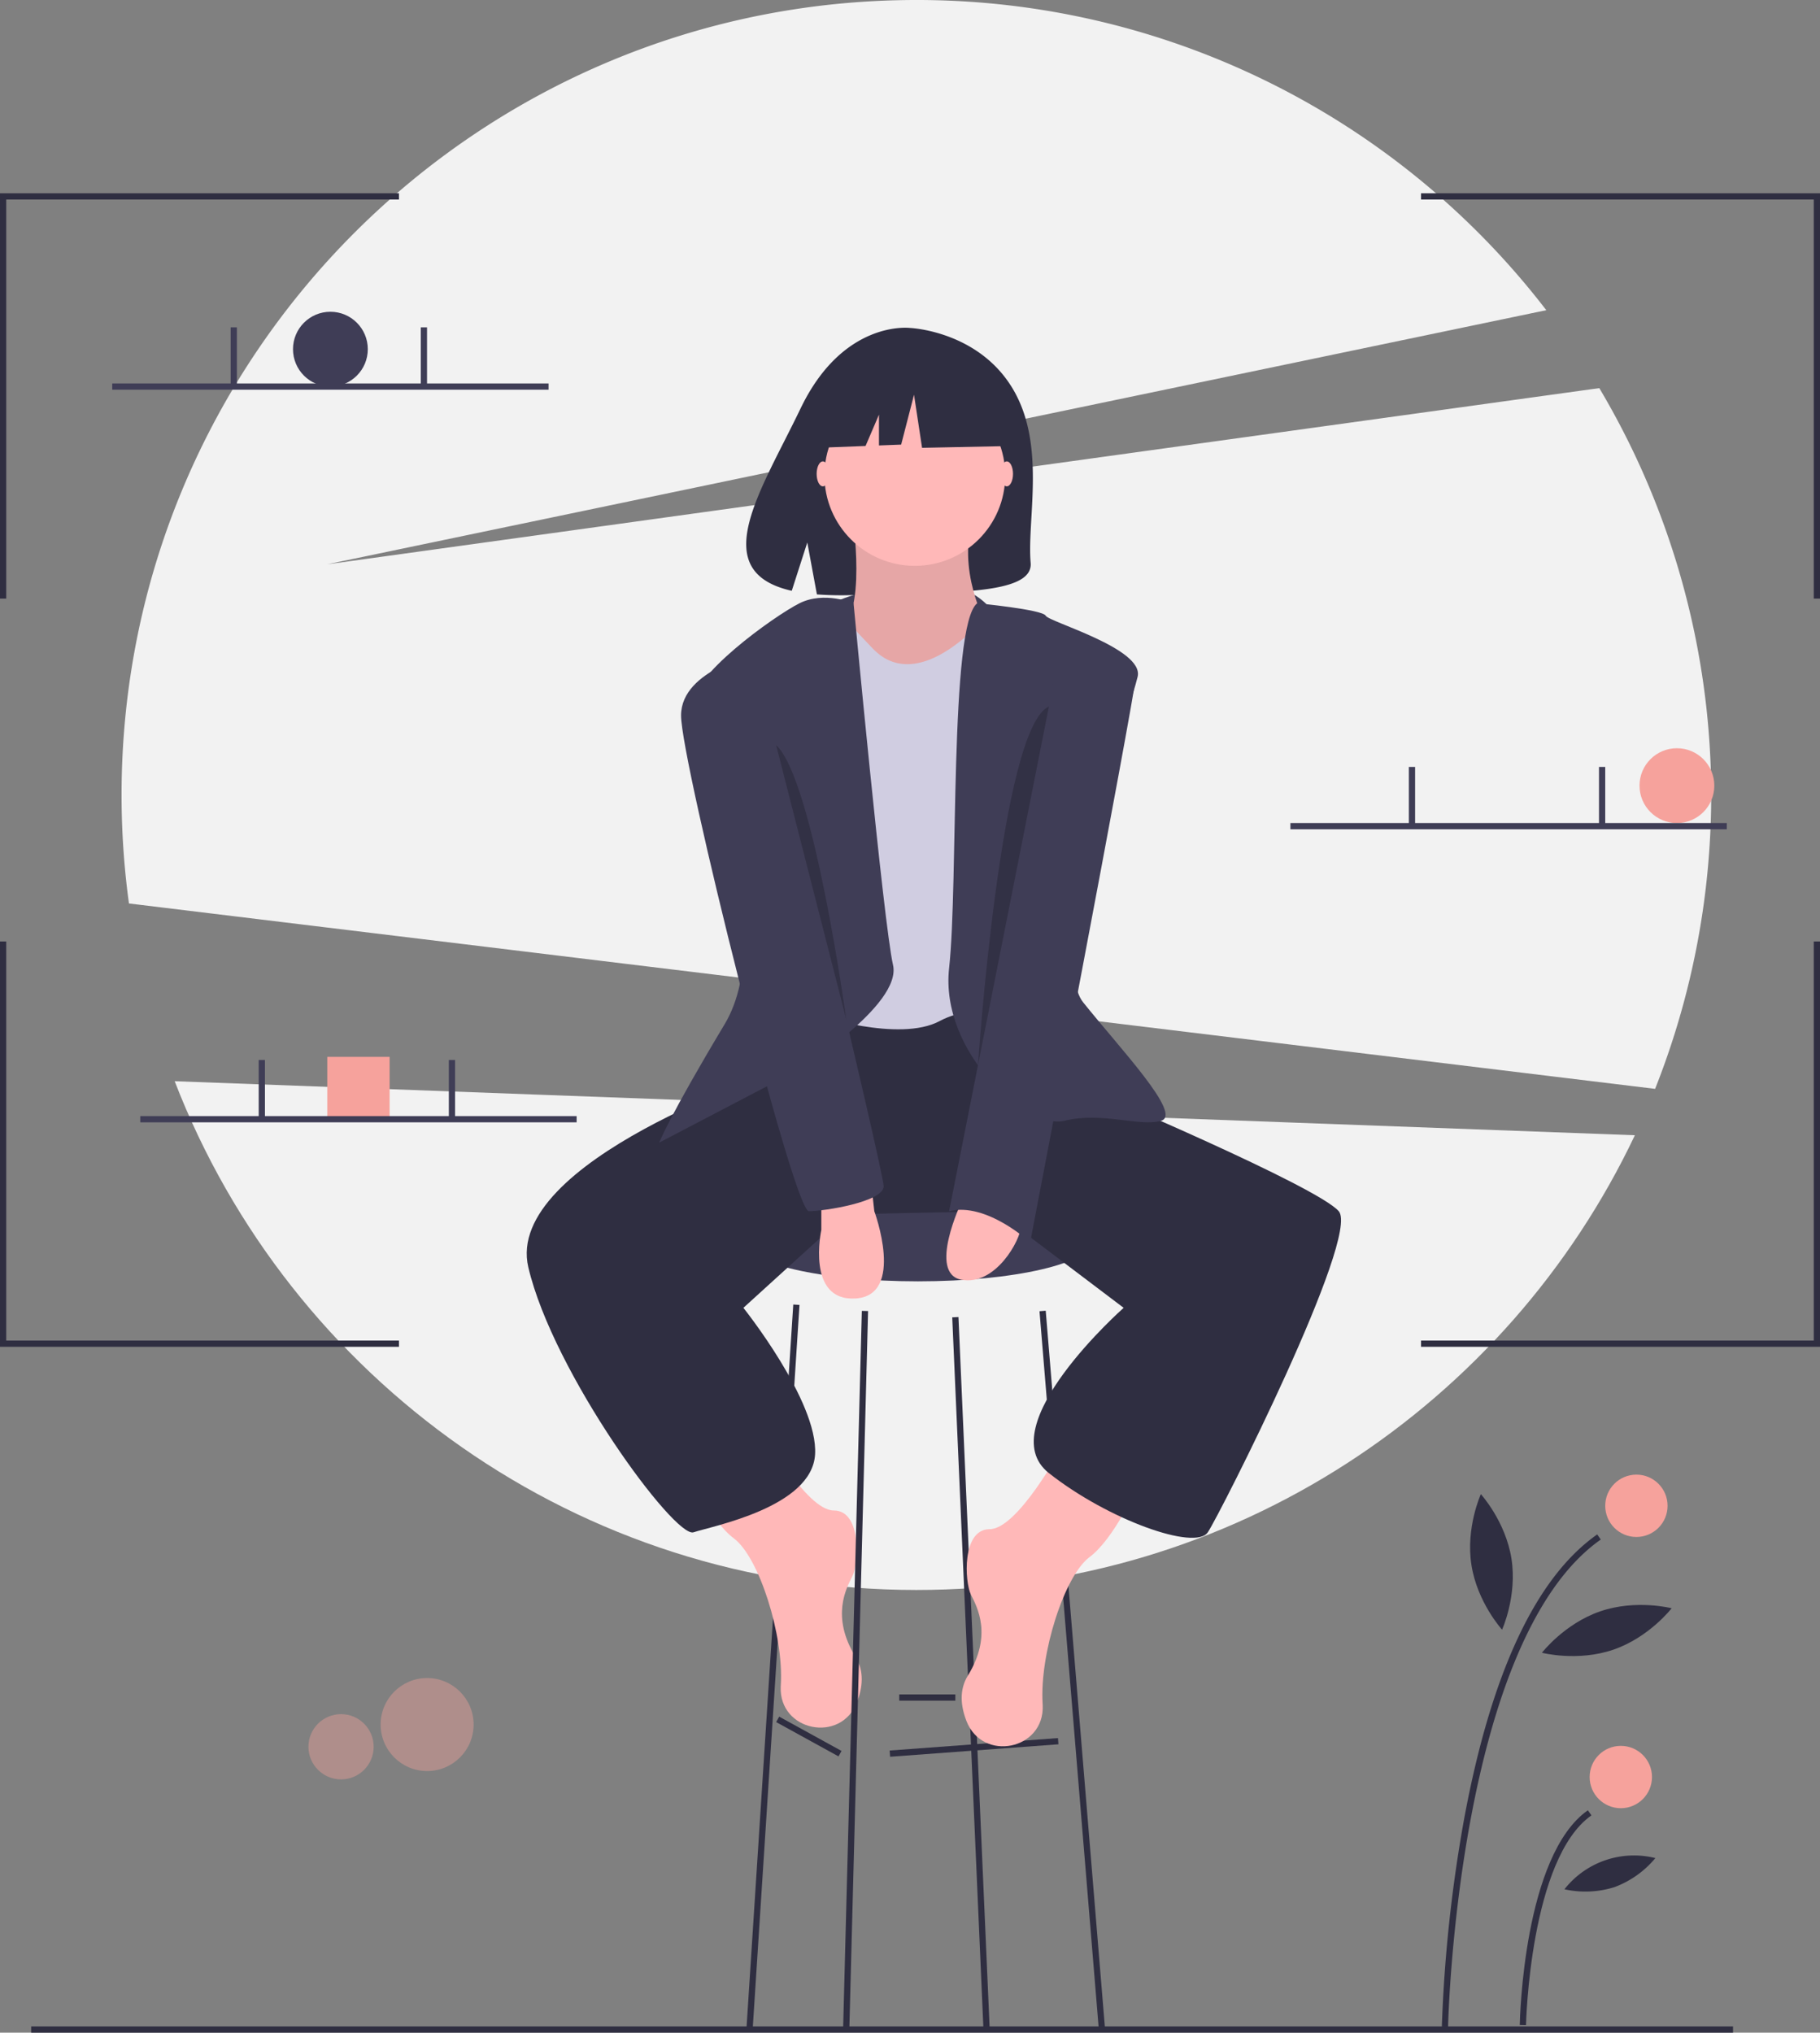 <?xml version="1.0" encoding="UTF-8"?> <svg xmlns="http://www.w3.org/2000/svg" id="fb414a8b-d0ff-4841-818a-532ec941ba8d" data-name="Layer 1" width="583.904" height="652" viewBox="0 0 583.904 652"><rect x="0" y="0" width="583.904" height="652" fill="#808080" stroke="none"/> <title>modern professional</title> <circle cx="137.032" cy="553.164" r="14.92" fill="#f6a29c" opacity="0.4"></circle> <circle cx="109.419" cy="560.29" r="10.466" fill="#f6a29c" opacity="0.4"></circle> <path d="M839.05,473.261A255.44,255.44,0,0,0,821.148,248.494L413.048,305l391.09-81.506A254.562,254.562,0,0,0,602.048,124c-140.833,0-255,114.167-255,255a257.189,257.189,0,0,0,2.373,34.797Z" transform="translate(-308.048 -124)" fill="#f2f2f2"></path> <path d="M364.092,470.81C400.95,566.274,493.584,634,602.048,634c101.778,0,189.617-59.634,230.515-145.861Z" transform="translate(-308.048 -124)" fill="#f2f2f2"></path> <circle cx="106" cy="112" r="12" fill="#3f3d56"></circle> <circle cx="538" cy="252" r="12" fill="#f6a29c"></circle> <rect x="105" y="339" width="20" height="20" fill="#f6a29c"></rect> <path d="M576.048,317s33-14.379,48.5.81S583.048,328,576.048,317Z" transform="translate(-308.048 -124)" fill="#3f3d56"></path> <path d="M633.03,248.805c-11.09-18.738-33.03-19.612-33.03-19.612s-21.38-2.734-35.095,25.805c-12.783,26.601-30.426,52.284-2.84,58.511L567.048,298l3.086,16.663a107.934,107.934,0,0,0,11.803.202c29.542-.954,57.677.279,56.771-10.322C637.503,290.451,643.701,266.835,633.03,248.805Z" transform="translate(-308.048 -124)" fill="#2f2e41"></path> <ellipse cx="294.5" cy="398" rx="56" ry="13" fill="#3f3d56"></ellipse> <rect x="593.474" y="683.5" width="54.148" height="2" transform="translate(-356.837 -76.373) rotate(-4.229)" fill="#2f2e41"></rect> <rect x="566.548" y="669.587" width="2" height="22.825" transform="translate(-610.715 726.108) rotate(-61.189)" fill="#2f2e41"></rect> <rect x="288.5" y="543.5" width="18" height="2" fill="#2f2e41"></rect> <polygon points="241.498 650.568 239.502 650.432 254.502 418.432 256.498 418.568 241.498 650.568" fill="#2f2e41"></polygon> <polygon points="315.501 650.549 305.501 422.549 307.499 422.451 317.499 650.451 315.501 650.549" fill="#2f2e41"></polygon> <rect x="651.048" y="544.108" width="2" height="230.783" transform="translate(-360.129 -68.081) rotate(-4.722)" fill="#2f2e41"></rect> <path d="M648.548,588.5s-14,26-23,26-8,17-6,21,7,13-1,26c-2.794,4.541-2.295,9.692-.461,14.473,5.138,13.395,25.124,9.337,24.486-4.996q-.011-.237-.026-.477c-1-16,7-41,15-47s15-22,15-22Z" transform="translate(-308.048 -124)" fill="#ffb8b8"></path> <path d="M552.548,582.5s14,26,23,26,8,17,6,21-7,13,1,26c2.794,4.541,2.295,9.692.461,14.473-5.138,13.395-25.124,9.337-24.486-4.996q.011-.237.026-.477c1-16-7-41-15-47s-15-22-15-22Z" transform="translate(-308.048 -124)" fill="#ffb8b8"></path> <path d="M563.548,454.5l-6,13s-88,29-80,63,47,87,53,85,38-8,39-25-23-47-23-47l33-30,48.02-1,40.98,31s-43,38-24,53,47,25,51,19,49-95,42-103-78-38-78-38l-19-27-74-4Z" transform="translate(-308.048 -124)" fill="#2f2e41"></path> <path d="M581.548,289.5s5,33-5,37,20,21,20,21h17l11-23s-10-18-4-35S581.548,289.5,581.548,289.5Z" transform="translate(-308.048 -124)" fill="#ffb8b8"></path> <path d="M581.548,289.5s5,33-5,37,20,21,20,21h17l11-23s-10-18-4-35S581.548,289.5,581.548,289.5Z" transform="translate(-308.048 -124)" opacity="0.1"></path> <path d="M574.548,317.5s11,12,13,14,11,13,30-3,21,3,21,3v120s-16-7-29,0-40-2-40-2l-5-124Z" transform="translate(-308.048 -124)" fill="#d0cde1"></path> <path d="M581.893,317.5s-9.345-4-17.345,0-36,24-34,33,28,72,10,102-21,38-21,38l44-23s34-21,31-34S581.893,317.5,581.893,317.5Z" transform="translate(-308.048 -124)" fill="#3f3d56"></path> <path d="M621.56,317.5s20.988,2,21.988,4,31.5,10.5,29.5,19.5-29.5,89.5-17.5,104.5,32,36,25,38-19-3-31,0-40-22-37-49S612.571,324.5,621.56,317.5Z" transform="translate(-308.048 -124)" fill="#3f3d56"></path> <path d="M571.548,508.5v10s-5,23,11,22,6-28,6-28l-1-9Z" transform="translate(-308.048 -124)" fill="#ffb8b8"></path> <path d="M616.548,509.5s-11,23,0,25,19-13,19-17S616.548,509.5,616.548,509.5Z" transform="translate(-308.048 -124)" fill="#ffb8b8"></path> <polygon points="272.5 650.524 270.5 650.476 276.5 420.476 278.5 420.524 272.5 650.524" fill="#2f2e41"></polygon> <ellipse cx="323" cy="152" rx="2" ry="4" fill="#ffb8b8"></ellipse> <ellipse cx="264" cy="152" rx="2" ry="4" fill="#ffb8b8"></ellipse> <path d="M648.548,330.5s25,0,24,10-34,182-34,182-14-13-26-10Z" transform="translate(-308.048 -124)" fill="#3f3d56"></path> <path d="M551.548,333.5s-25,5-25,20,36,159,41,159,24-3,24-8S551.548,333.5,551.548,333.5Z" transform="translate(-308.048 -124)" fill="#3f3d56"></path> <path d="M557.048,363l22.5,87.991S569.048,374,557.048,363Z" transform="translate(-308.048 -124)" opacity="0.2"></path> <path d="M644.565,350.636,621.809,465.68S629.082,357.272,644.565,350.636Z" transform="translate(-308.048 -124)" opacity="0.2"></path> <circle cx="293.5" cy="152.5" r="29" fill="#ffb8b8"></circle> <polygon points="320.079 122.998 298.403 111.644 268.47 116.289 262.277 143.642 277.693 143.049 282 133 282 142.884 289.114 142.61 293.242 126.611 295.823 143.642 321.112 143.126 320.079 122.998" fill="#2f2e41"></polygon> <rect x="10" y="650" width="546" height="2" fill="#2f2e41"></rect> <path d="M772.631,774.02l-2-.039a463.835,463.835,0,0,1,7.1-66.287c8.648-46.881,23.029-77.67,42.743-91.512l1.148,1.637C775.57,650.152,772.654,772.784,772.631,774.02Z" transform="translate(-308.048 -124)" fill="#2f2e41"></path> <path d="M797.631,773.541l-2-.039c.043-2.215,1.293-54.414,21.843-68.842l1.148,1.637C798.901,720.143,797.641,773.009,797.631,773.541Z" transform="translate(-308.048 -124)" fill="#2f2e41"></path> <circle cx="525" cy="483" r="10" fill="#f6a29c"></circle> <circle cx="520" cy="570" r="10" fill="#f6a29c"></circle> <path d="M792.97,623.995c1.879,12.004-3.019,22.741-3.019,22.741s-7.945-8.726-9.825-20.73,3.019-22.741,3.019-22.741S791.09,611.991,792.97,623.995Z" transform="translate(-308.048 -124)" fill="#2f2e41"></path> <path d="M825.657,653.148c-11.493,3.942-22.919.99-22.919.99s7.208-9.344,18.701-13.286,22.919-.99,22.919-.99S837.15,649.206,825.657,653.148Z" transform="translate(-308.048 -124)" fill="#2f2e41"></path> <path d="M826.026,729.309a31.134,31.134,0,0,1-16.064.694,28.374,28.374,0,0,1,29.172-10.006A31.134,31.134,0,0,1,826.026,729.309Z" transform="translate(-308.048 -124)" fill="#2f2e41"></path> <polygon points="2 192 0 192 0 62 128 62 128 64 2 64 2 192" fill="#2f2e41"></polygon> <polygon points="583.904 192 581.904 192 581.904 64 455.904 64 455.904 62 583.904 62 583.904 192" fill="#2f2e41"></polygon> <polygon points="2 302 0 302 0 432 128 432 128 430 2 430 2 302" fill="#2f2e41"></polygon> <polygon points="583.904 302 581.904 302 581.904 430 455.904 430 455.904 432 583.904 432 583.904 302" fill="#2f2e41"></polygon> <rect x="36" y="123" width="140" height="2" fill="#3f3d56"></rect> <rect x="74" y="105" width="2" height="18.5" fill="#3f3d56"></rect> <rect x="135" y="105" width="2" height="18.5" fill="#3f3d56"></rect> <rect x="414" y="264" width="140" height="2" fill="#3f3d56"></rect> <rect x="452" y="246" width="2" height="18.5" fill="#3f3d56"></rect> <rect x="513" y="246" width="2" height="18.5" fill="#3f3d56"></rect> <rect x="45" y="358" width="140" height="2" fill="#3f3d56"></rect> <rect x="83" y="340" width="2" height="18.5" fill="#3f3d56"></rect> <rect x="144" y="340" width="2" height="18.5" fill="#3f3d56"></rect> </svg> 